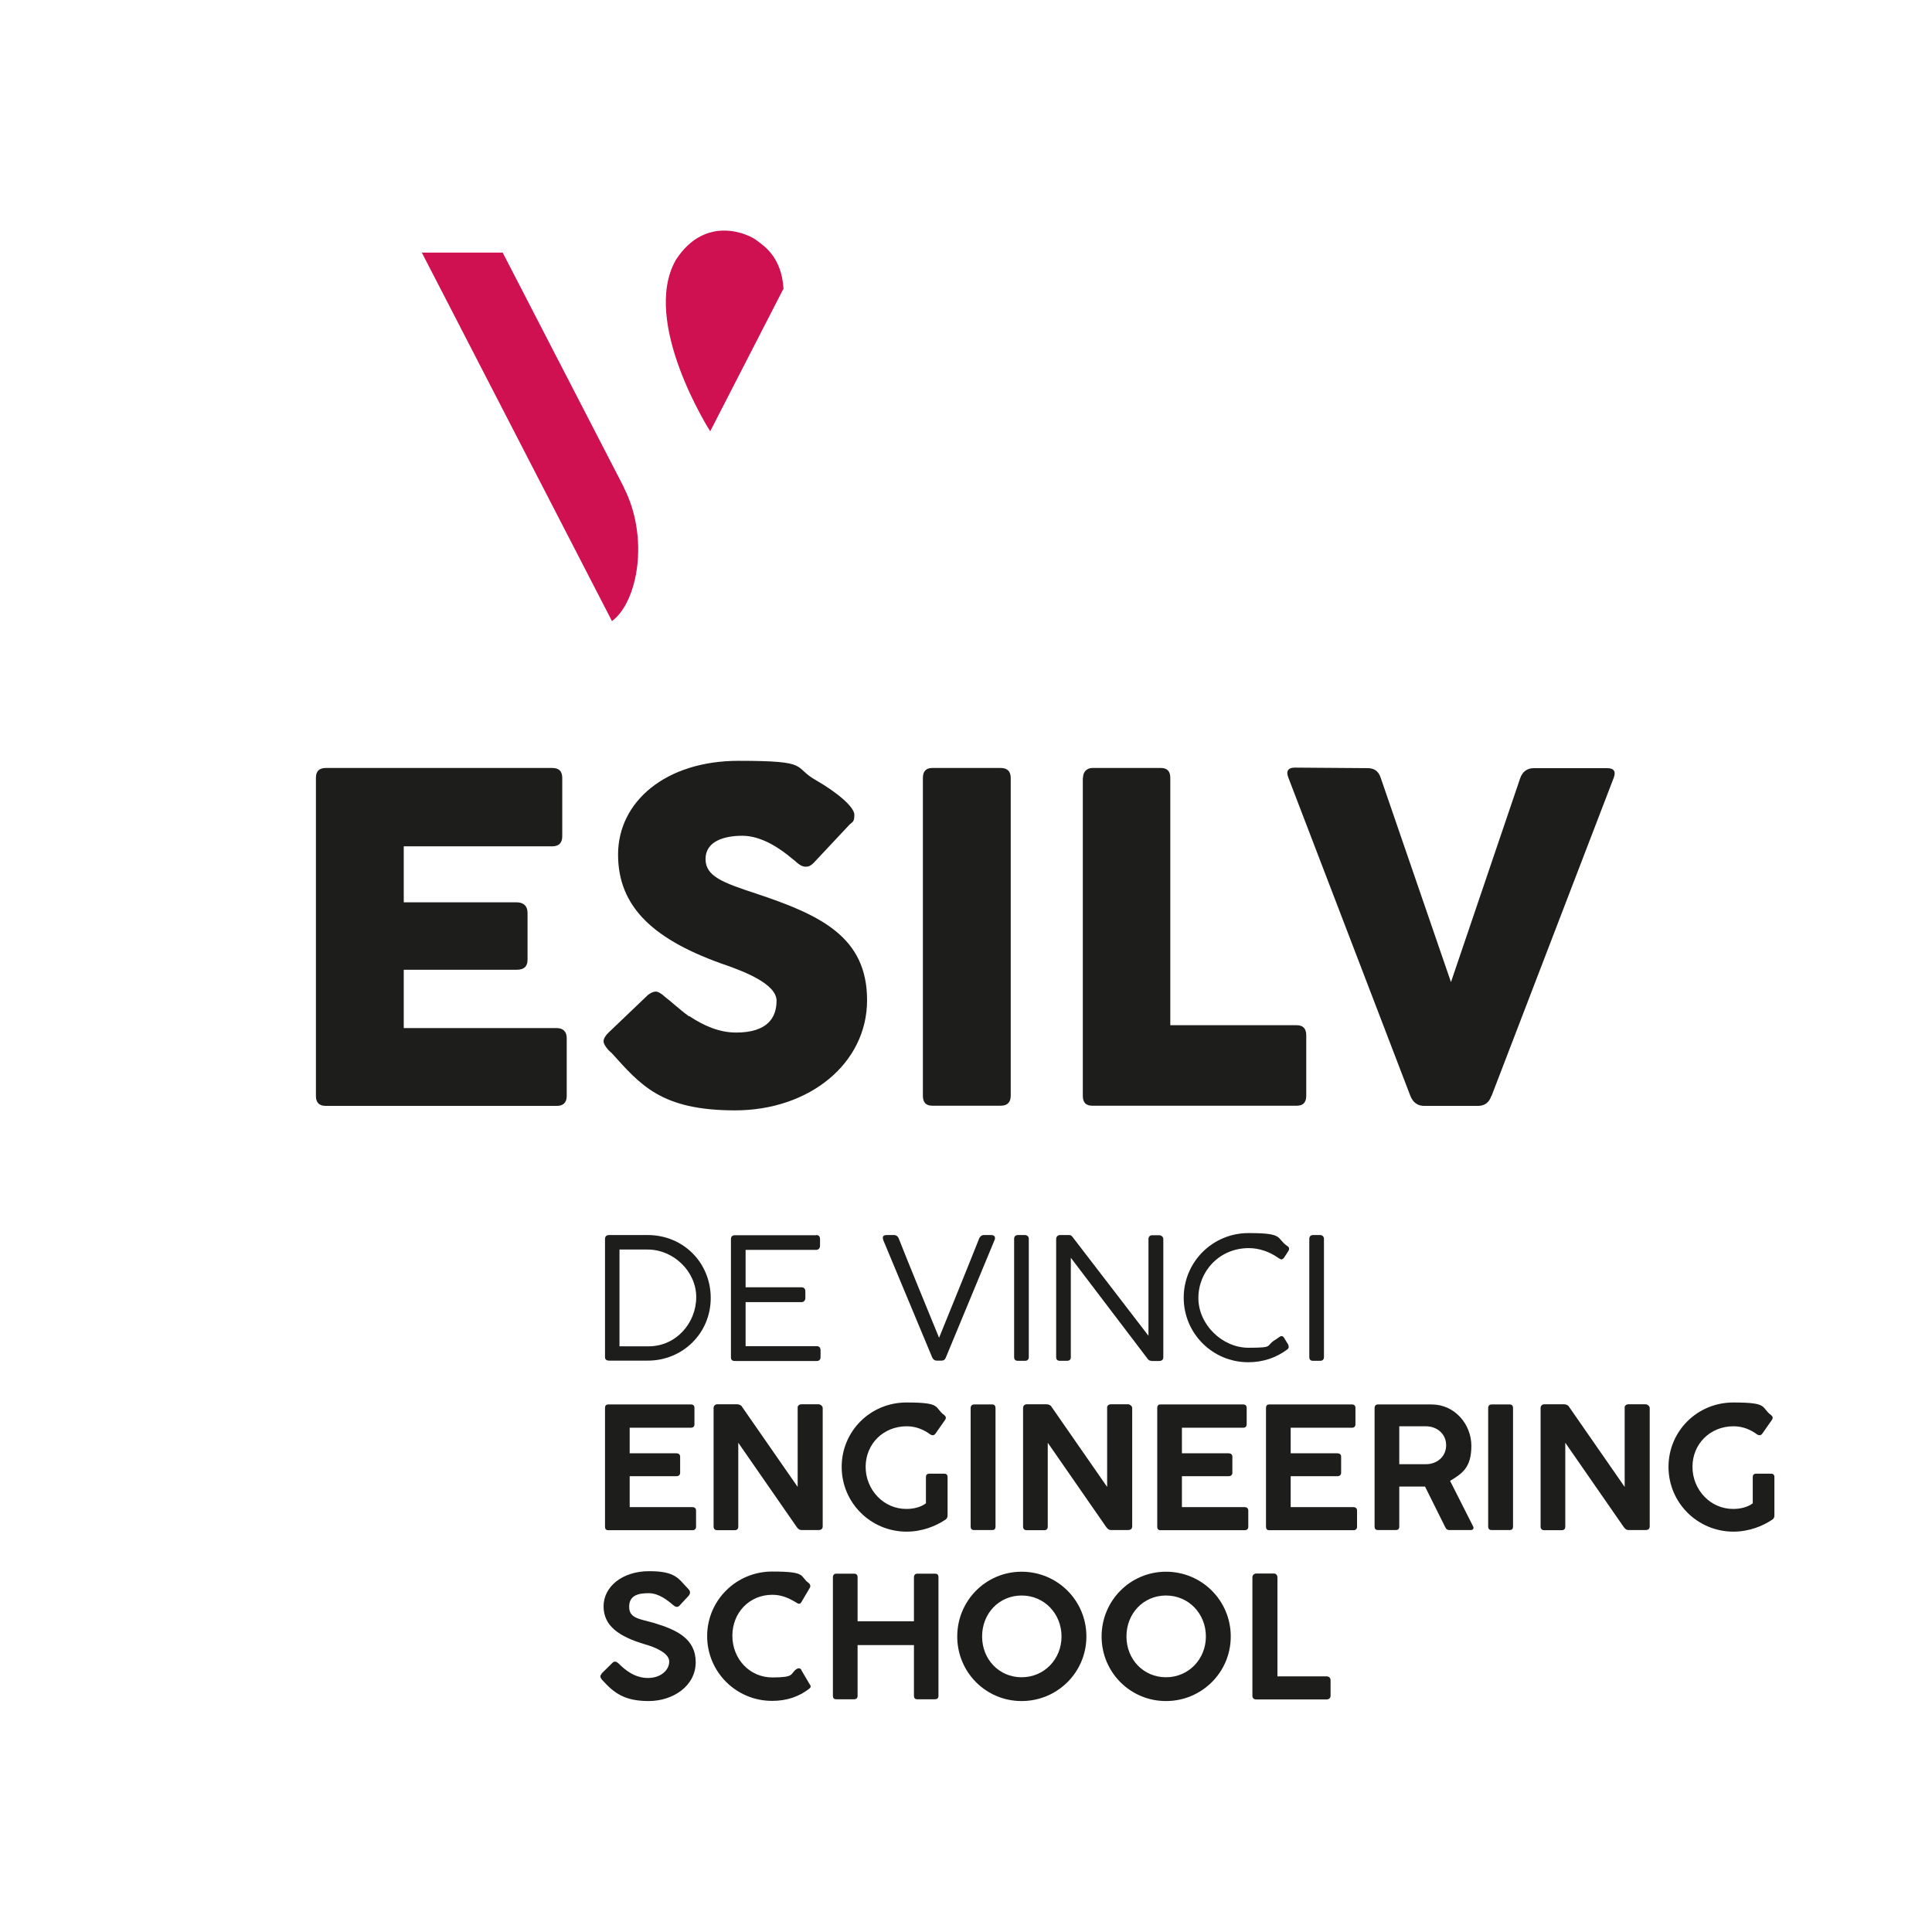 <?xml version="1.0" encoding="UTF-8"?>
<svg id="Calque_1" xmlns="http://www.w3.org/2000/svg" version="1.1" xmlns:xlink="http://www.w3.org/1999/xlink" viewBox="0 0 1080 1080"
     height="60" width="60"
>
    <defs>
        <style>
            .st0 {
            fill: #cf1152;
            }

            .st1 {
            fill: transparent;
            }

            .st2 {
            fill: none;
            }

            .st3 {
            clip-path: url(#clippath-1);
            }

            .st4 {
            fill: #1d1d1b;
            }

            .st5 {
            clip-path: url(#clippath);
            }
        </style>

    </defs>
    <g id="Illustration_13">
        <g class="st5">
            <rect class="st1" y="0" width="1080" height="1080"/>
            <g class="st3">
                <path class="st4" d="M176.6,434.9c0-3.8,1.8-5.6,5.6-5.6h126.5c3.8,0,5.6,1.8,5.6,5.6v32.6c0,3.6-1.8,5.6-5.6,5.6h-83v31.3h63.1c3.8,0,6.1,2,6.1,5.9v26.2c0,3.8-2,5.6-6.1,5.6h-63.1v32.6h85.5c3.6,0,5.6,2,5.6,5.6v32.3c0,3.8-2,5.6-5.6,5.6h-129c-3.8,0-5.6-1.8-5.6-5.6v-177.6Z"/>
                <path class="st4" d="M385.3,568c8.4,5.6,17,9.2,26.2,9.2,17.6,0,22.6-8.4,22.6-17.8s-18.3-16.3-27.5-19.6c-41-14-61.1-32.6-61.1-62.1s26.5-52.4,67.4-52.4,29.8,3.3,43.3,10.9c11.5,6.6,21.4,14.8,21.4,19.3s-1.3,3.8-3.3,6.1l-19.6,20.9c-1.5,1.5-2.8,2-4.3,2-2.3,0-4.1-1.5-6.4-3.6l-1.3-1c-6.6-5.6-17-12.7-27.7-12.7s-20.6,3.3-20.6,13,9.7,13.2,28.2,19.3c36.1,12,62.1,24.2,62.1,59.6s-32.3,61.6-73.8,61.6-52.9-14.3-69.2-32.3l-.5-.3c-.3-.5-.8-.8-1-1-2-2.3-2.8-3.8-2.8-5.1s1-3.1,2.8-4.8l22.1-21.1c1.8-1.3,3.1-1.8,4.3-1.8s3.1,1,5.3,3.1c3.1,2.3,7.6,6.6,13.2,10.7"/>
                <path class="st4" d="M515.9,434.9c0-3.8,1.8-5.6,5.3-5.6h38.2c3.6,0,5.6,1.8,5.6,5.6v177.6c0,3.8-2,5.6-5.6,5.6h-38.2c-3.6,0-5.3-1.8-5.3-5.6v-177.6Z"/>
                <path class="st4" d="M605.4,434.9c0-3.8,2.5-5.6,5.3-5.6h38.2c3.6,0,5.3,1.8,5.3,5.6v138.2h70.7c3.6,0,5.3,2,5.3,5.6v33.8c0,3.8-1.8,5.6-5.3,5.6h-114.3c-3.6,0-5.3-1.8-5.3-5.6v-177.6Z"/>
                <path class="st4" d="M833.7,612.6c-1.3,3.8-3.8,5.6-7.6,5.6h-29.8c-3.8,0-6.4-1.8-7.9-5.6l-68.2-177.9c-1.5-3.8,0-5.6,3.6-5.6l40.7.3c3.6,0,6.1,1.5,7.4,5.6l39.2,114,38.7-114c1.3-3.8,4.1-5.6,7.6-5.6h41c3.8,0,5.1,1.8,3.6,5.6l-68.2,177.6Z"/>
                <path class="st0" d="M437.9,161.5l-40.9,79.6s-39-61-19.2-95.8c16.8-26,41.2-14,44.8-11.2,3.5,2.8,14.3,8.7,15.4,27.4"/>
                <path class="st0" d="M348.7,272.3l-67.7-131.1h-45.2l106.3,206c14.5-10.7,21-46.9,6.5-74.9"/>
                <path class="st4" d="M338.2,692.7c0-1.5.8-2.3,2.2-2.3h21.7c19.9,0,35.2,15.5,35.2,35.2s-15.7,35-35.2,35h-21.7c-1.2,0-2.2-.5-2.2-2v-66ZM362.6,752.6c15.5,0,26.6-13.2,26.6-27.5s-12.6-26.6-27.2-26.6h-15.7v54.1h16.3Z"/>
                <path class="st4" d="M456.3,690.4c1.3,0,2.1.7,2.1,2.2v3.9c0,1.1-.8,2.2-2.2,2.2h-39.4v20.9h31.3c1.1,0,2.1.7,2.1,2.2v3.9c0,1.1-.8,2.2-2.1,2.2h-31.3v24.6h39.7c1.4,0,2.2.8,2.2,2.3v3.9c0,1.3-.8,2.1-2.1,2.1h-45.9c-1.3,0-2.1-.6-2.1-2v-66.1c0-1.4.8-2.2,2.1-2.2h45.5Z"/>
                <path class="st4" d="M525,747.7c4.4-10.8,17.6-43.3,22.4-55.5.5-1,1.3-1.8,2.6-1.8h4.1c1.3,0,2.1.6,2.1,1.6s-.2,1-.2,1.1l-27.2,65.6c-.3.7-.7,1.9-2.5,1.9h-2.7c-1.3,0-2.2-1-2.5-1.8l-26.9-64.5c-.2-.4-.6-1.3-.7-2.4,0-1,.8-1.5,2.1-1.5h4.2c1.2,0,2.2.8,2.6,1.9,4.7,12.1,18.1,44.6,22.5,55.4"/>
                <path class="st4" d="M575.1,758.6c0,1.4-.8,2.1-2.1,2.1h-4c-1.4,0-2.1-.7-2.1-2.1v-66.1c0-1.3.8-2.1,2.1-2.1h4c1.2,0,2.1.9,2.1,2.1v66.1Z"/>
                <path class="st4" d="M643.5,760.7c-.7,0-1.3-.3-1.8-.9l-43.1-56.7v55.5c0,1.4-.7,2.1-2.2,2.1h-3.9c-1.4,0-2.1-.7-2.1-2.1v-66c0-1.2.9-2.2,2.1-2.2h5.2c.8,0,1.3.3,1.8,1l42.5,55.3v-54.4c.2-1.1.9-1.8,2.1-1.8h3.9c1.1,0,2.3.9,2.3,2.1v66.1c0,1.3-.8,2.1-2.3,2.1h-4.4Z"/>
                <path class="st4" d="M720.6,698.2c0,.6-.4,1.2-.7,1.6l-2,3.1c-.5.7-1,1.1-1.6,1.1-.4,0-.9-.3-1.7-.8-4.7-3.4-10.7-5.5-16.5-5.5-16.6,0-28.2,13.1-28.2,27.9s13.3,27.8,28,27.8,9.3-1,14.9-4.4c1.2-.6,2.6-2.1,3.5-2.1s1,.3,1.6,1.1l2.2,3.6c.2.5.3.9.3,1.3,0,.7-.4,1.2-1,1.6-6,4.4-13.2,7-21.6,7-20,0-36.1-16.1-36.1-36.1s16.2-36.1,36.2-36.1,15.3,2.6,21.5,7.1c.8.5,1.2.9,1.2,1.6"/>
                <path class="st4" d="M740.1,758.6c0,1.4-.8,2.1-2.1,2.1h-4c-1.4,0-2.1-.7-2.1-2.1v-66.1c0-1.3.8-2.1,2.1-2.1h4c1.2,0,2.1.9,2.1,2.1v66.1Z"/>
                <path class="st4" d="M338.2,787c0-1.2.6-1.9,1.8-1.9h46.3c1.2,0,1.9.7,1.9,1.9v9.2c0,1.2-.7,1.9-1.9,1.9h-34.3v14.3h26.1c1.2,0,2.1.6,2.1,1.9v9c0,1.2-.8,1.9-2.1,1.9h-26.1v17.3h35.1c1.2,0,2,.7,2,1.9v9.1c0,1.2-.8,1.9-2,1.9h-47.1c-1.2,0-1.8-.7-1.8-1.9v-66.4Z"/>
                <path class="st4" d="M398.9,787.1c0-1.1.7-2.1,2.1-2.1h11.1c.9,0,2.3.5,2.7,1.4l31.1,44.8v-44.8c.4-1.1,1.3-1.4,2.1-1.4h9.6c.9,0,2.3.9,2.3,2.1v66.1c0,1.4-.8,2.1-2.3,2.1h-9.4c-1.5,0-2-.7-2.7-1.5l-32.8-47.3v46.8c0,1.4-.6,2.1-2.1,2.1h-9.6c-1.4,0-2.1-.7-2.1-2.1v-66.1Z"/>
                <path class="st4" d="M517.6,840.2v-14.5c0-1.2.6-1.9,1.9-1.9h8.4c.9,0,1.8.4,1.8,1.9v21.5c0,.9-.3,1.5-.9,2.1-5.7,3.9-13.4,6.9-22,6.9-20.1,0-36.3-16.2-36.3-36.2s16.1-36,36.2-36,15.2,2.6,21.2,7.1c1,.8,1,1.7.5,2.5l-5.6,8c-.6.7-1.5,1-2.7.3-3.7-2.7-8-4.6-13.2-4.6-13.2,0-23,9.9-23,22.7s10.1,23.7,23,23.5c3.6,0,7.8-.9,10.8-3.2"/>
                <path class="st4" d="M542.6,787.1c0-1.2.7-2,1.9-2h10.2c1.2,0,1.8.8,1.8,2v66.3c0,1.2-.6,1.9-1.8,1.9h-10.2c-1.3,0-1.9-.7-1.9-1.9v-66.3Z"/>
                <path class="st4" d="M571.9,787.1c0-1.1.7-2.1,2.1-2.1h11.1c.9,0,2.3.5,2.7,1.4l31.1,44.8v-44.8c.4-1.1,1.3-1.4,2.1-1.4h9.6c.9,0,2.3.9,2.3,2.1v66.1c0,1.4-.8,2.1-2.3,2.1h-9.4c-1.5,0-2-.7-2.7-1.5l-32.8-47.3v46.8c0,1.4-.6,2.1-2.1,2.1h-9.6c-1.4,0-2.1-.7-2.1-2.1v-66.1Z"/>
                <path class="st4" d="M646.9,787c0-1.2.6-1.9,1.8-1.9h46.3c1.2,0,1.9.7,1.9,1.9v9.2c0,1.2-.7,1.9-1.9,1.9h-34.3v14.3h26.1c1.2,0,2.1.6,2.1,1.9v9c0,1.2-.8,1.9-2.1,1.9h-26.1v17.3h35.1c1.2,0,2,.7,2,1.9v9.1c0,1.2-.8,1.9-2,1.9h-47.1c-1.2,0-1.8-.7-1.8-1.9v-66.4Z"/>
                <path class="st4" d="M707.7,787c0-1.2.6-1.9,1.8-1.9h46.3c1.2,0,1.9.7,1.9,1.9v9.2c0,1.2-.7,1.9-1.9,1.9h-34.3v14.3h26.1c1.2,0,2.1.6,2.1,1.9v9c0,1.2-.8,1.9-2.1,1.9h-26.1v17.3h35.1c1.2,0,2,.7,2,1.9v9.1c0,1.2-.8,1.9-2,1.9h-47.1c-1.2,0-1.8-.7-1.8-1.9v-66.4Z"/>
                <path class="st4" d="M768.4,787c0-1,.6-1.9,1.8-1.9h30.1c13,0,22.2,11.2,22.2,23.1s-4.8,15.4-11.9,19.6l12.9,25.5c.5.9,0,2-1.2,2h-12.2c-1,0-1.6-.4-2.2-1.6l-11.3-22.7h-14.4v22.4c0,1.2-.6,1.9-1.9,1.9h-10.1c-1.2,0-1.8-.7-1.8-1.9v-66.4ZM782.2,797.3v21.2h14.8c6.5,0,11.4-4.4,11.4-10.6s-4.9-10.6-11.4-10.6h-14.8Z"/>
                <path class="st4" d="M831.9,787.1c0-1.2.7-2,1.9-2h10.2c1.2,0,1.8.8,1.8,2v66.3c0,1.2-.6,1.9-1.8,1.9h-10.2c-1.3,0-1.9-.7-1.9-1.9v-66.3Z"/>
                <path class="st4" d="M861.2,787.1c0-1.1.7-2.1,2.1-2.1h11.1c.9,0,2.3.5,2.7,1.4l31.1,44.8v-44.8c.4-1.1,1.3-1.4,2.1-1.4h9.6c.9,0,2.3.9,2.3,2.1v66.1c0,1.4-.8,2.1-2.3,2.1h-9.4c-1.5,0-2-.7-2.7-1.5l-32.8-47.3v46.8c0,1.4-.6,2.1-2.1,2.1h-9.6c-1.4,0-2.1-.7-2.1-2.1v-66.1Z"/>
                <path class="st4" d="M979.8,840.2v-14.5c0-1.2.6-1.9,1.9-1.9h8.4c.9,0,1.8.4,1.8,1.9v21.5c0,.9-.3,1.5-.9,2.1-5.7,3.9-13.4,6.9-22,6.9-20.1,0-36.3-16.2-36.3-36.2s16.1-36,36.2-36,15.2,2.6,21.2,7.1c1,.8,1,1.7.5,2.5l-5.6,8c-.6.7-1.5,1-2.7.3-3.7-2.7-8-4.6-13.2-4.6-13.2,0-23,9.9-23,22.7s10.1,23.7,23,23.5c3.6,0,7.8-.9,10.8-3.2"/>
                <path class="st4" d="M336.2,935.6l6.3-6.2c1.1-1,2.2-.5,3.3.5,3.9,3.9,9.2,8.1,16.4,8.1s11.9-4.4,11.9-9.2-8.2-8.1-13.2-9.5c-15.3-4.5-23.5-10.6-23.5-21.4s10.3-19.6,25.5-19.6,16.4,4.4,22,10.1c1.1,1.2,1.1,2.4,0,3.7l-5.2,5.6c-1.2,1.1-2.4.4-3.6-.6-3-2.6-7.9-6.5-13.5-6.5s-10.9,1.1-10.9,7.6,5.7,6.7,13.7,9c12.8,3.8,23.5,8.8,23.5,22s-12.6,21.7-26.3,21.7-19.5-4.7-25.8-11.6c-1-1.1-1.8-2.3-.5-3.6"/>
                <path class="st4" d="M447.9,933.5l4.7,8c.9,1.1.7,1.9-.5,2.7-5.4,4.1-12,6.6-20.5,6.6-20.1,0-36.3-16.2-36.3-36.2s16.3-36.1,36.3-36.1,15.1,2.6,20.6,6.5c.9.9.9,1.9.6,2.4l-5,8.5c-.6.8-1.5.8-2.6,0-4.4-2.7-8.4-4.4-13.5-4.4-12.8,0-22.3,10-22.3,22.9s9.6,23.3,22.3,23.3,9.9-1.9,13.2-4.4c1.1-.9,2.2-1,3,0"/>
                <path class="st4" d="M510.9,919.6h-31.5v28.4c0,1.2-.6,1.9-2.1,1.9h-9.9c-1.2,0-1.8-.7-1.8-1.9v-66.3c0-1.1.6-2,1.8-2h10.2c.8,0,1.8.4,1.8,1.9v24.7h31.5v-24.6c0-1.1.6-2,1.8-2h10.2c.8,0,1.7.4,1.7,1.9v66.4c0,1.2-.6,1.9-2,1.9h-9.9c-1.2,0-1.8-.7-1.8-1.9v-28.4Z"/>
                <path class="st4" d="M571.1,950.9c-20,0-36-16.1-36-36.1s16-36.2,36-36.2,36.2,16.1,36.2,36.2-16.3,36.1-36.2,36.1M571.1,891.9c-12.7,0-22.1,10.1-22.1,22.9s9.5,22.8,22.1,22.8,22.3-10.1,22.3-22.8-9.6-22.9-22.3-22.9"/>
                <path class="st4" d="M651.8,950.9c-20,0-36-16.1-36-36.1s16-36.2,36-36.2,36.2,16.1,36.2,36.2-16.3,36.1-36.2,36.1M651.8,891.9c-12.7,0-22.1,10.1-22.1,22.9s9.5,22.8,22.1,22.8,22.3-10.1,22.3-22.8-9.6-22.9-22.3-22.9"/>
                <path class="st4" d="M700.1,881.7c0-1.1.9-2.1,2.2-2.1h9.7c1.2,0,2,.7,2.1,2.1v55.4h27.6c1.1,0,2.1.8,2.1,2.2v8.6c0,1.2-.7,2-2.1,2.1h-39.5c-1.3,0-2.1-.7-2.1-2.1v-66.2Z"/>
            </g>
        </g>
    </g>
</svg>
